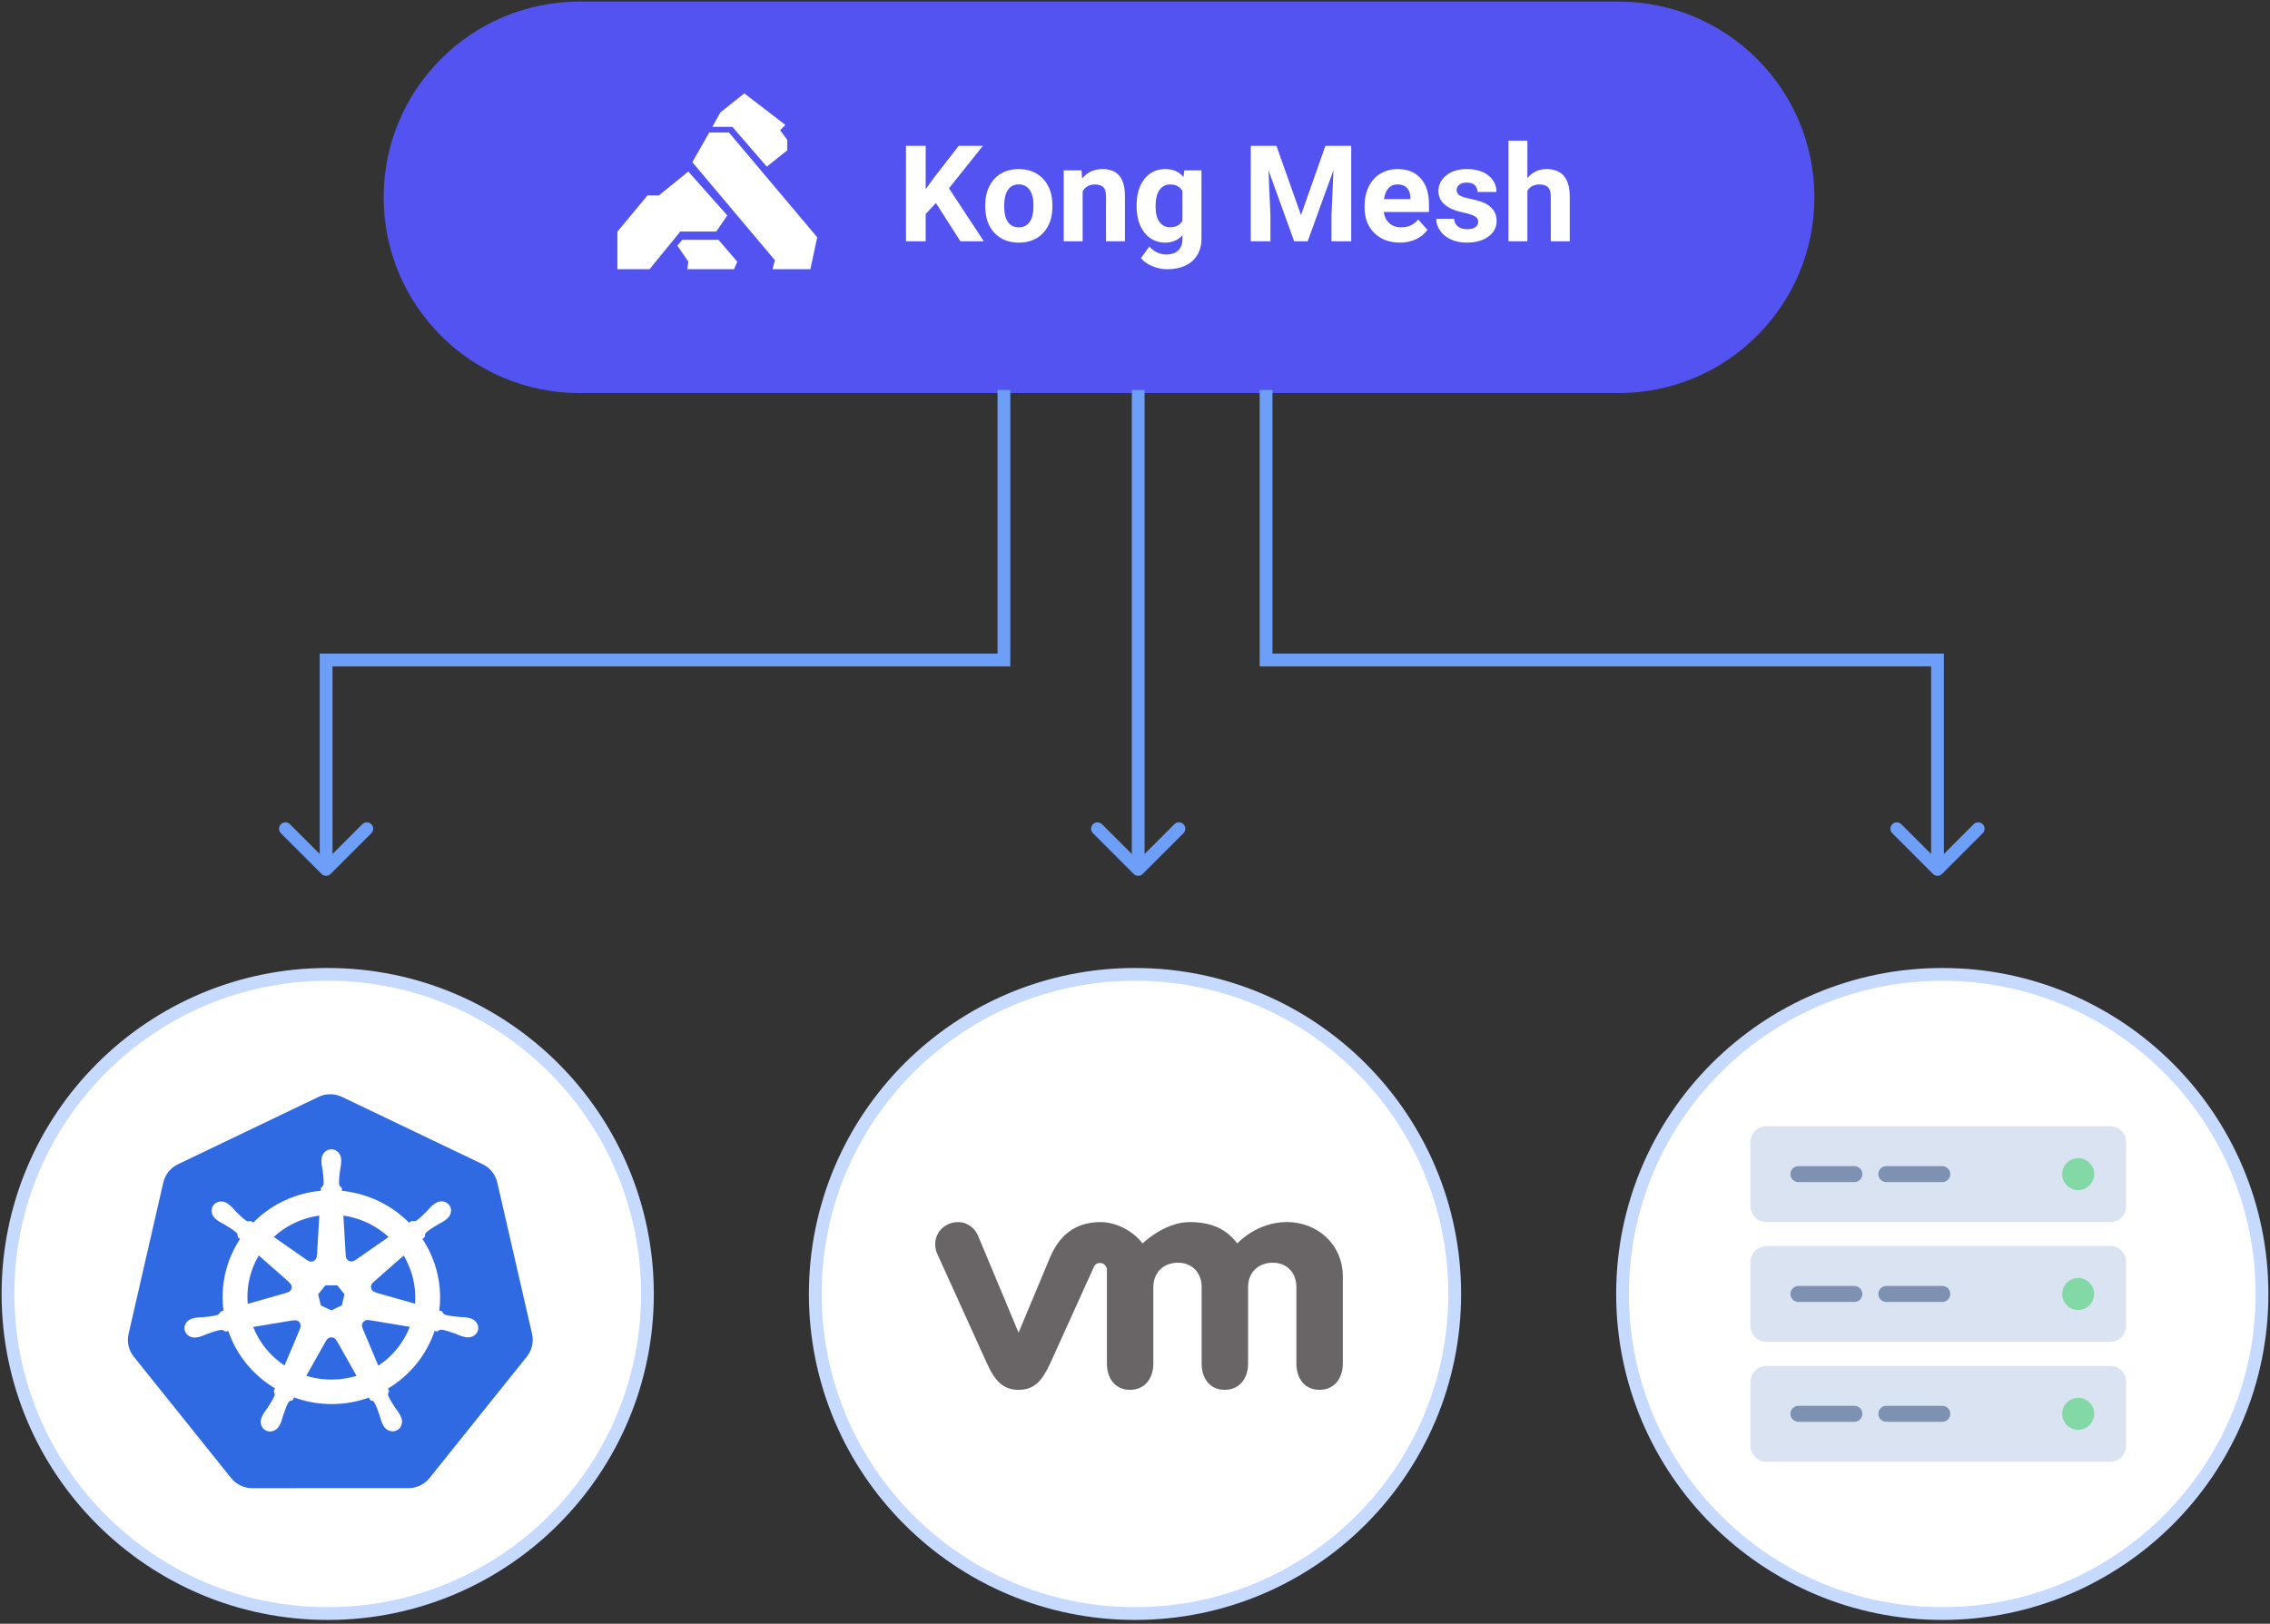 <svg width="355" height="254" viewBox="0 0 355 254" fill="none" xmlns="http://www.w3.org/2000/svg">
<rect x="0" y="0" width="355" height="254" fill="#333333" stroke="none"/>
<path fill-rule="evenodd" clip-rule="evenodd" d="M90.625 0.25H253.125C270.039 0.25 283.75 13.959 283.75 30.869C283.75 47.78 270.039 61.489 253.125 61.489H90.625C73.711 61.489 60 47.78 60 30.869C60 13.959 73.711 0.25 90.625 0.25Z" fill="#5353F2"/>
<path fill-rule="evenodd" clip-rule="evenodd" d="M51.25 152.42C78.864 152.42 101.25 174.802 101.25 202.411C101.25 230.02 78.864 252.402 51.25 252.402C23.636 252.402 1.25 230.02 1.25 202.411C1.25 174.802 23.636 152.42 51.25 152.42Z" fill="white" stroke="#C6DAFF" stroke-width="2"/>
<path d="M51.44 171.172C50.88 171.2 50.33 171.338 49.824 171.58L27.814 182.13C26.662 182.68 25.823 183.728 25.537 184.974L20.106 208.67C19.82 209.914 20.119 211.22 20.918 212.214L36.151 231.216C36.954 232.214 38.165 232.793 39.444 232.791L63.875 232.787C65.153 232.789 66.364 232.211 67.167 231.214L82.395 212.209C83.194 211.214 83.494 209.908 83.209 208.664L77.77 184.966C77.483 183.72 76.645 182.674 75.493 182.124L53.479 171.58C52.843 171.276 52.141 171.136 51.438 171.172H51.44Z" fill="#2F6AE3"/>
<path d="M51.819 180.027C51.105 180.027 50.529 180.659 50.529 181.436V181.473C50.529 181.577 50.525 181.706 50.529 181.797C50.544 182.244 50.642 182.589 50.705 183.002C50.813 183.887 50.904 184.623 50.847 185.303C50.774 185.556 50.63 185.783 50.43 185.958L50.398 186.495C49.624 186.558 48.843 186.674 48.065 186.849C44.838 187.566 41.902 189.214 39.636 191.582C39.479 191.475 39.324 191.367 39.169 191.256C38.938 191.288 38.707 191.357 38.403 191.183C37.825 190.801 37.299 190.274 36.664 189.639C36.372 189.335 36.161 189.047 35.814 188.752C35.734 188.687 35.615 188.596 35.528 188.529C35.272 188.325 34.957 188.208 34.629 188.194C34.233 188.173 33.851 188.339 33.601 188.641C33.155 189.19 33.297 190.027 33.917 190.511L33.937 190.526C34.022 190.593 34.126 190.68 34.204 190.736C34.572 191.003 34.906 191.14 35.274 191.351C36.046 191.82 36.685 192.208 37.193 192.677C37.39 192.884 37.425 193.251 37.451 193.409L37.864 193.771C35.583 197.136 34.645 201.21 35.232 205.211L34.691 205.366C34.549 205.547 34.35 205.832 34.138 205.917C33.474 206.122 32.726 206.197 31.823 206.29C31.401 206.325 31.036 206.305 30.587 206.389C30.488 206.407 30.35 206.443 30.242 206.467L30.23 206.469L30.211 206.474C29.453 206.655 28.963 207.342 29.121 208.02C29.278 208.697 30.02 209.108 30.786 208.946L30.805 208.944L30.83 208.935C30.936 208.913 31.071 208.887 31.163 208.862C31.604 208.747 31.924 208.576 32.321 208.427C33.174 208.125 33.882 207.873 34.57 207.775C34.858 207.754 35.162 207.95 35.312 208.033L35.875 207.938C37.137 211.772 39.783 215.02 43.316 217.07L43.08 217.623C43.166 217.837 43.259 218.128 43.194 218.34C42.946 218.979 42.517 219.653 42.028 220.404C41.791 220.75 41.55 221.019 41.335 221.417C41.284 221.51 41.222 221.659 41.17 221.758C40.839 222.457 41.083 223.259 41.721 223.561C42.36 223.863 43.156 223.543 43.5 222.846L43.503 222.842V222.84C43.553 222.74 43.621 222.609 43.663 222.516C43.847 222.106 43.907 221.752 44.034 221.354C44.376 220.512 44.566 219.627 45.034 219.076C45.163 218.927 45.372 218.867 45.59 218.809L45.882 218.29C49.712 219.74 53.952 219.751 57.789 218.319L58.064 218.807C58.286 218.878 58.527 218.914 58.724 219.199C59.075 219.791 59.316 220.49 59.608 221.333C59.737 221.73 59.802 222.084 59.984 222.496C60.025 222.589 60.096 222.721 60.143 222.82C60.488 223.522 61.285 223.844 61.926 223.539C62.565 223.237 62.808 222.434 62.476 221.738C62.427 221.637 62.358 221.49 62.307 221.395C62.095 220.998 61.852 220.732 61.617 220.385C61.127 219.633 60.721 219.009 60.471 218.372C60.367 218.042 60.49 217.837 60.572 217.623C60.522 217.567 60.418 217.258 60.355 217.111C63.9 215.045 66.547 211.772 67.794 207.914C67.961 207.94 68.251 207.989 68.344 208.007C68.54 207.883 68.718 207.719 69.069 207.747C69.757 207.843 70.465 208.095 71.318 208.397C71.715 208.546 72.033 208.719 72.475 208.834C72.57 208.861 72.703 208.883 72.809 208.905L72.834 208.915L72.853 208.916C73.619 209.078 74.361 208.667 74.518 207.991C74.675 207.313 74.188 206.625 73.427 206.445C73.316 206.42 73.16 206.379 73.052 206.359C72.602 206.275 72.236 206.296 71.813 206.26C70.912 206.167 70.163 206.093 69.499 205.888C69.23 205.783 69.038 205.467 68.944 205.336L68.422 205.187C68.699 203.214 68.608 201.208 68.153 199.268C67.696 197.306 66.876 195.443 65.734 193.772L66.194 193.37C66.212 193.143 66.195 192.904 66.434 192.653C66.943 192.184 67.582 191.796 68.354 191.327C68.72 191.116 69.059 190.978 69.427 190.712C69.509 190.652 69.623 190.556 69.712 190.489C70.33 190.002 70.471 189.166 70.027 188.618C69.583 188.071 68.722 188.019 68.103 188.503C68.014 188.572 67.895 188.661 67.817 188.728C67.47 189.021 67.256 189.311 66.963 189.615C66.328 190.248 65.803 190.779 65.224 191.161C64.974 191.304 64.608 191.254 64.443 191.247L63.95 191.589C61.125 188.676 57.32 186.869 53.241 186.504C53.229 186.315 53.219 186.127 53.211 185.938C53.042 185.78 52.839 185.645 52.788 185.305C52.731 184.621 52.826 183.889 52.934 183.002C52.994 182.589 53.093 182.246 53.11 181.797C53.114 181.695 53.11 181.547 53.108 181.436C53.108 180.659 52.53 180.027 51.819 180.027ZM50.203 189.863L49.819 196.516L49.791 196.529C49.773 196.941 49.526 197.309 49.149 197.488C48.772 197.667 48.324 197.628 47.985 197.386L47.974 197.392L42.424 193.525C44.53 191.489 47.267 190.201 50.203 189.865V189.863ZM53.436 189.863C56.353 190.219 59.069 191.507 61.167 193.528L55.654 197.369L55.635 197.362C55.296 197.606 54.848 197.646 54.47 197.468C54.091 197.289 53.843 196.921 53.825 196.509L53.819 196.505L53.436 189.865V189.863ZM40.412 196.01L45.48 200.465L45.474 200.491C45.791 200.762 45.931 201.182 45.838 201.584C45.745 201.986 45.433 202.305 45.028 202.414L45.023 202.434L38.526 204.278C38.203 201.393 38.866 198.484 40.412 196.01ZM63.187 196.013C64.731 198.48 65.414 201.374 65.131 204.256L58.603 202.408L58.597 202.38C58.193 202.271 57.883 201.952 57.789 201.551C57.696 201.149 57.835 200.73 58.151 200.46L58.148 200.447L63.187 196.013ZM50.779 200.808H52.854L54.144 202.393L53.681 204.371L51.819 205.252L49.948 204.37L49.486 202.391L50.779 200.808ZM57.435 206.234C57.522 206.23 57.61 206.237 57.696 206.253L57.708 206.24L64.426 207.357C63.434 210.097 61.541 212.433 59.047 213.998L56.439 207.806L56.446 207.795C56.299 207.459 56.328 207.073 56.525 206.762C56.721 206.451 57.06 206.254 57.433 206.234H57.435ZM46.149 206.26C46.529 206.266 46.881 206.457 47.087 206.77C47.294 207.083 47.327 207.477 47.177 207.819L47.196 207.843L44.617 213.972C42.139 212.413 40.255 210.095 39.255 207.378L45.916 206.266L45.927 206.281C46 206.266 46.075 206.26 46.149 206.262V206.26ZM51.777 208.946C52.211 208.929 52.616 209.158 52.82 209.535H52.843L56.128 215.365C55.697 215.507 55.259 215.628 54.815 215.727C52.304 216.285 49.8 216.118 47.532 215.358L50.809 209.537H50.815C51.006 209.186 51.372 208.961 51.777 208.946Z" fill="white" stroke="white" stroke-width="0.5"/>
<path fill-rule="evenodd" clip-rule="evenodd" d="M177.5 152.42C205.114 152.42 227.5 174.802 227.5 202.411C227.5 230.02 205.114 252.402 177.5 252.402C149.886 252.402 127.5 230.02 127.5 202.411C127.5 174.802 149.886 152.42 177.5 152.42Z" fill="white" stroke="#C6DAFF" stroke-width="2"/>
<path d="M152.932 193.251C152.13 191.469 150.15 190.661 148.3 191.495C146.448 192.33 145.767 194.413 146.603 196.196L154.369 213.318C155.591 216.002 156.878 217.408 159.293 217.408C161.874 217.408 162.999 215.877 164.219 213.318C164.219 213.318 170.992 198.358 171.06 198.202C171.129 198.043 171.347 197.56 172.036 197.564C172.619 197.568 173.109 198.04 173.109 198.673V213.304C173.109 215.559 174.342 217.408 176.714 217.408C179.084 217.408 180.366 215.559 180.366 213.304V201.331C180.366 199.022 181.997 197.524 184.22 197.524C186.443 197.524 187.922 199.076 187.922 201.331V213.304C187.922 215.559 189.159 217.408 191.527 217.408C193.898 217.408 195.186 215.559 195.186 213.304V201.331C195.186 199.022 196.81 197.524 199.034 197.524C201.254 197.524 202.739 199.076 202.739 201.331V213.304C202.739 215.559 203.975 217.408 206.345 217.408C208.714 217.408 210 215.559 210 213.304V199.678C210 194.671 206.03 191.163 201.254 191.163C196.483 191.163 193.495 194.511 193.495 194.511C191.907 192.423 189.717 191.168 186.013 191.168C182.103 191.168 178.681 194.511 178.681 194.511C177.092 192.423 174.387 191.168 172.147 191.168C168.682 191.168 165.931 192.713 164.252 196.607L159.293 208.464L152.932 193.251Z" fill="#696566"/>
<path fill-rule="evenodd" clip-rule="evenodd" d="M303.75 152.42C331.364 152.42 353.75 174.802 353.75 202.411C353.75 230.02 331.364 252.402 303.75 252.402C276.136 252.402 253.75 230.02 253.75 202.411C253.75 174.802 276.136 152.42 303.75 152.42Z" fill="white" stroke="#C6DAFF" stroke-width="2"/>
<path d="M330 176.166H276.25C274.869 176.166 273.75 177.285 273.75 178.665V188.664C273.75 190.044 274.869 191.163 276.25 191.163H330C331.381 191.163 332.5 190.044 332.5 188.664V178.665C332.5 177.285 331.381 176.166 330 176.166Z" fill="#DAE3F2"/>
<path d="M290 182.415H281.25C280.56 182.415 280 182.974 280 183.665C280 184.355 280.56 184.914 281.25 184.914H290C290.69 184.914 291.25 184.355 291.25 183.665C291.25 182.974 290.69 182.415 290 182.415Z" fill="#7D91B3"/>
<path d="M303.75 182.415H295C294.31 182.415 293.75 182.974 293.75 183.665C293.75 184.355 294.31 184.914 295 184.914H303.75C304.44 184.914 305 184.355 305 183.665C305 182.974 304.44 182.415 303.75 182.415Z" fill="#7D91B3"/>
<path d="M325 186.164C326.381 186.164 327.5 185.045 327.5 183.664C327.5 182.284 326.381 181.165 325 181.165C323.619 181.165 322.5 182.284 322.5 183.664C322.5 185.045 323.619 186.164 325 186.164Z" fill="#82D9A6"/>
<path d="M330 194.912H276.25C274.869 194.912 273.75 196.032 273.75 197.412V207.41C273.75 208.791 274.869 209.91 276.25 209.91H330C331.381 209.91 332.5 208.791 332.5 207.41V197.412C332.5 196.032 331.381 194.912 330 194.912Z" fill="#DAE3F2"/>
<path d="M290 201.161H281.25C280.56 201.161 280 201.721 280 202.411C280 203.101 280.56 203.661 281.25 203.661H290C290.69 203.661 291.25 203.101 291.25 202.411C291.25 201.721 290.69 201.161 290 201.161Z" fill="#7D91B3"/>
<path d="M303.75 201.161H295C294.31 201.161 293.75 201.721 293.75 202.411C293.75 203.101 294.31 203.661 295 203.661H303.75C304.44 203.661 305 203.101 305 202.411C305 201.721 304.44 201.161 303.75 201.161Z" fill="#7D91B3"/>
<path d="M325 204.911C326.381 204.911 327.5 203.791 327.5 202.411C327.5 201.031 326.381 199.911 325 199.911C323.619 199.911 322.5 201.031 322.5 202.411C322.5 203.791 323.619 204.911 325 204.911Z" fill="#82D9A6"/>
<path d="M330 213.659H276.25C274.869 213.659 273.75 214.778 273.75 216.158V226.157C273.75 227.537 274.869 228.656 276.25 228.656H330C331.381 228.656 332.5 227.537 332.5 226.157V216.158C332.5 214.778 331.381 213.659 330 213.659Z" fill="#DAE3F2"/>
<path d="M290 219.908H281.25C280.56 219.908 280 220.467 280 221.158C280 221.848 280.56 222.407 281.25 222.407H290C290.69 222.407 291.25 221.848 291.25 221.158C291.25 220.467 290.69 219.908 290 219.908Z" fill="#7D91B3"/>
<path d="M303.75 219.908H295C294.31 219.908 293.75 220.467 293.75 221.158C293.75 221.848 294.31 222.407 295 222.407H303.75C304.44 222.407 305 221.848 305 221.158C305 220.467 304.44 219.908 303.75 219.908Z" fill="#7D91B3"/>
<path d="M325 223.657C326.381 223.657 327.5 222.538 327.5 221.158C327.5 219.777 326.381 218.658 325 218.658C323.619 218.658 322.5 219.777 322.5 221.158C322.5 222.538 323.619 223.657 325 223.657Z" fill="#82D9A6"/>
<path d="M146.365 31.758L144.766 33.481V37.747H141.689V22.817H144.766V29.584L146.119 27.729L149.923 22.817H153.707L148.406 29.451L153.861 37.747H150.2L146.365 31.758ZM154.076 32.097C154.076 30.996 154.288 30.015 154.712 29.154C155.136 28.293 155.744 27.626 156.537 27.154C157.337 26.683 158.263 26.447 159.316 26.447C160.813 26.447 162.033 26.905 162.977 27.821C163.927 28.737 164.457 29.981 164.566 31.553L164.586 32.312C164.586 34.014 164.111 35.381 163.161 36.414C162.211 37.439 160.936 37.952 159.336 37.952C157.737 37.952 156.458 37.439 155.501 36.414C154.551 35.388 154.076 33.994 154.076 32.23V32.097ZM157.04 32.312C157.04 33.365 157.238 34.171 157.634 34.732C158.031 35.286 158.598 35.562 159.336 35.562C160.054 35.562 160.615 35.289 161.018 34.742C161.421 34.188 161.623 33.307 161.623 32.097C161.623 31.064 161.421 30.265 161.018 29.697C160.615 29.13 160.047 28.846 159.316 28.846C158.591 28.846 158.031 29.13 157.634 29.697C157.238 30.258 157.04 31.129 157.04 32.312ZM169.139 26.652L169.231 27.934C170.024 26.942 171.087 26.447 172.42 26.447C173.596 26.447 174.471 26.792 175.045 27.482C175.62 28.173 175.914 29.205 175.927 30.579V37.747H172.964V30.651C172.964 30.022 172.827 29.567 172.554 29.287C172.28 29 171.826 28.856 171.19 28.856C170.356 28.856 169.73 29.212 169.313 29.923V37.747H166.35V26.652H169.139ZM177.752 32.117C177.752 30.415 178.156 29.044 178.962 28.005C179.776 26.966 180.87 26.447 182.244 26.447C183.46 26.447 184.407 26.864 185.084 27.698L185.207 26.652H187.894V37.377C187.894 38.348 187.671 39.192 187.227 39.91C186.79 40.628 186.171 41.175 185.371 41.551C184.571 41.927 183.635 42.115 182.562 42.115C181.748 42.115 180.955 41.951 180.183 41.623C179.41 41.301 178.826 40.884 178.429 40.372L179.742 38.567C180.48 39.394 181.375 39.808 182.428 39.808C183.214 39.808 183.826 39.596 184.264 39.172C184.701 38.755 184.92 38.16 184.92 37.388V36.793C184.236 37.565 183.337 37.952 182.223 37.952C180.89 37.952 179.81 37.432 178.983 36.393C178.163 35.347 177.752 33.963 177.752 32.24V32.117ZM180.716 32.333C180.716 33.337 180.917 34.127 181.321 34.701C181.724 35.269 182.278 35.552 182.982 35.552C183.884 35.552 184.53 35.214 184.92 34.537V29.872C184.523 29.195 183.884 28.856 183.002 28.856C182.292 28.856 181.731 29.147 181.321 29.728C180.917 30.309 180.716 31.177 180.716 32.333ZM199.624 22.817L203.459 33.645L207.273 22.817H211.313V37.747H208.227V33.666L208.535 26.621L204.505 37.747H202.393L198.373 26.631L198.681 33.666V37.747H195.604V22.817H199.624ZM218.912 37.952C217.285 37.952 215.958 37.453 214.933 36.455C213.915 35.456 213.405 34.127 213.405 32.466V32.179C213.405 31.064 213.621 30.07 214.051 29.195C214.482 28.313 215.09 27.636 215.876 27.165C216.669 26.686 217.572 26.447 218.583 26.447C220.101 26.447 221.294 26.925 222.162 27.882C223.037 28.839 223.475 30.196 223.475 31.953V33.163H216.41C216.505 33.888 216.792 34.469 217.271 34.906C217.756 35.344 218.368 35.562 219.106 35.562C220.248 35.562 221.14 35.149 221.783 34.322L223.239 35.952C222.794 36.581 222.193 37.073 221.434 37.429C220.675 37.777 219.834 37.952 218.912 37.952ZM218.573 28.846C217.985 28.846 217.507 29.044 217.138 29.441C216.775 29.837 216.543 30.405 216.44 31.143H220.562V30.907C220.549 30.251 220.371 29.745 220.029 29.39C219.688 29.027 219.202 28.846 218.573 28.846ZM231.175 34.681C231.175 34.318 230.994 34.035 230.632 33.83C230.276 33.618 229.702 33.43 228.909 33.266C226.271 32.712 224.951 31.591 224.951 29.902C224.951 28.918 225.358 28.098 226.171 27.441C226.992 26.778 228.062 26.447 229.381 26.447C230.789 26.447 231.914 26.778 232.754 27.441C233.602 28.105 234.026 28.966 234.026 30.025H231.062C231.062 29.602 230.926 29.253 230.652 28.98C230.379 28.699 229.952 28.559 229.371 28.559C228.872 28.559 228.485 28.672 228.212 28.898C227.938 29.123 227.802 29.41 227.802 29.759C227.802 30.087 227.956 30.354 228.263 30.559C228.578 30.757 229.104 30.931 229.842 31.081C230.581 31.225 231.203 31.389 231.708 31.574C233.274 32.148 234.057 33.143 234.057 34.558C234.057 35.569 233.623 36.39 232.754 37.019C231.886 37.641 230.765 37.952 229.391 37.952C228.461 37.952 227.634 37.788 226.91 37.459C226.192 37.124 225.628 36.67 225.218 36.096C224.808 35.515 224.603 34.889 224.603 34.219H227.412C227.439 34.746 227.634 35.149 227.997 35.429C228.359 35.709 228.844 35.85 229.453 35.85C230.02 35.85 230.447 35.744 230.734 35.532C231.028 35.313 231.175 35.029 231.175 34.681ZM238.866 27.862C239.652 26.919 240.64 26.447 241.829 26.447C244.235 26.447 245.456 27.845 245.49 30.641V37.747H242.526V30.723C242.526 30.087 242.39 29.619 242.116 29.318C241.843 29.01 241.388 28.856 240.752 28.856C239.884 28.856 239.255 29.191 238.866 29.861V37.747H235.902V21.997H238.866V27.862Z" fill="white"/>
<path fill-rule="evenodd" clip-rule="evenodd" d="M112.363 37.521L115.306 40.939L114.8 42.103H107.477L107.657 40.939L105.931 38.424L106.695 37.521H112.363ZM107.64 26.828L113.743 33.703L112.01 36.221H106.383L102.49 41.003L101.6 42.103H96.556V36.236L101.258 30.569H103.042L107.64 26.828ZM113.993 20.718L127.806 37.118L126.732 42.103H120.813L121.181 40.699L108.274 25.371L110.92 20.723L113.993 20.718ZM116.406 14.608L122.827 19.545L122.005 20.375L123.118 21.891V23.513L119.917 26.065L114.534 19.844H111.399L112.661 17.581L116.406 14.608Z" fill="white"/>
<path d="M50.293 136.707C50.683 137.098 51.317 137.098 51.707 136.707L58.071 130.343C58.462 129.953 58.462 129.319 58.071 128.929C57.681 128.538 57.047 128.538 56.657 128.929L51 134.586L45.343 128.929C44.953 128.538 44.319 128.538 43.929 128.929C43.538 129.319 43.538 129.953 43.929 130.343L50.293 136.707ZM51 103.244V102.244H50V103.244H51ZM157 103.244V104.244H158V103.244H157ZM52 136V103.244H50V136H52ZM51 104.244H157V102.244H51V104.244ZM158 103.244V61H156V103.244H158Z" fill="#6D9EF8"/>
<path d="M303.707 136.707C303.317 137.098 302.683 137.098 302.293 136.707L295.929 130.343C295.538 129.953 295.538 129.319 295.929 128.929C296.319 128.538 296.953 128.538 297.343 128.929L303 134.586L308.657 128.929C309.047 128.538 309.681 128.538 310.071 128.929C310.462 129.319 310.462 129.953 310.071 130.343L303.707 136.707ZM303 103.244V102.244H304V103.244H303ZM198 103.244V104.244H197V103.244H198ZM302 136V103.244H304V136H302ZM303 104.244H198V102.244H303V104.244ZM197 103.244V61H199V103.244H197Z" fill="#6D9EF8"/>
<path d="M177.293 136.707C177.683 137.098 178.317 137.098 178.707 136.707L185.071 130.343C185.462 129.953 185.462 129.319 185.071 128.929C184.681 128.538 184.047 128.538 183.657 128.929L178 134.586L172.343 128.929C171.953 128.538 171.319 128.538 170.929 128.929C170.538 129.319 170.538 129.953 170.929 130.343L177.293 136.707ZM177 61V136H179V61H177Z" fill="#6D9EF8"/>
</svg>
